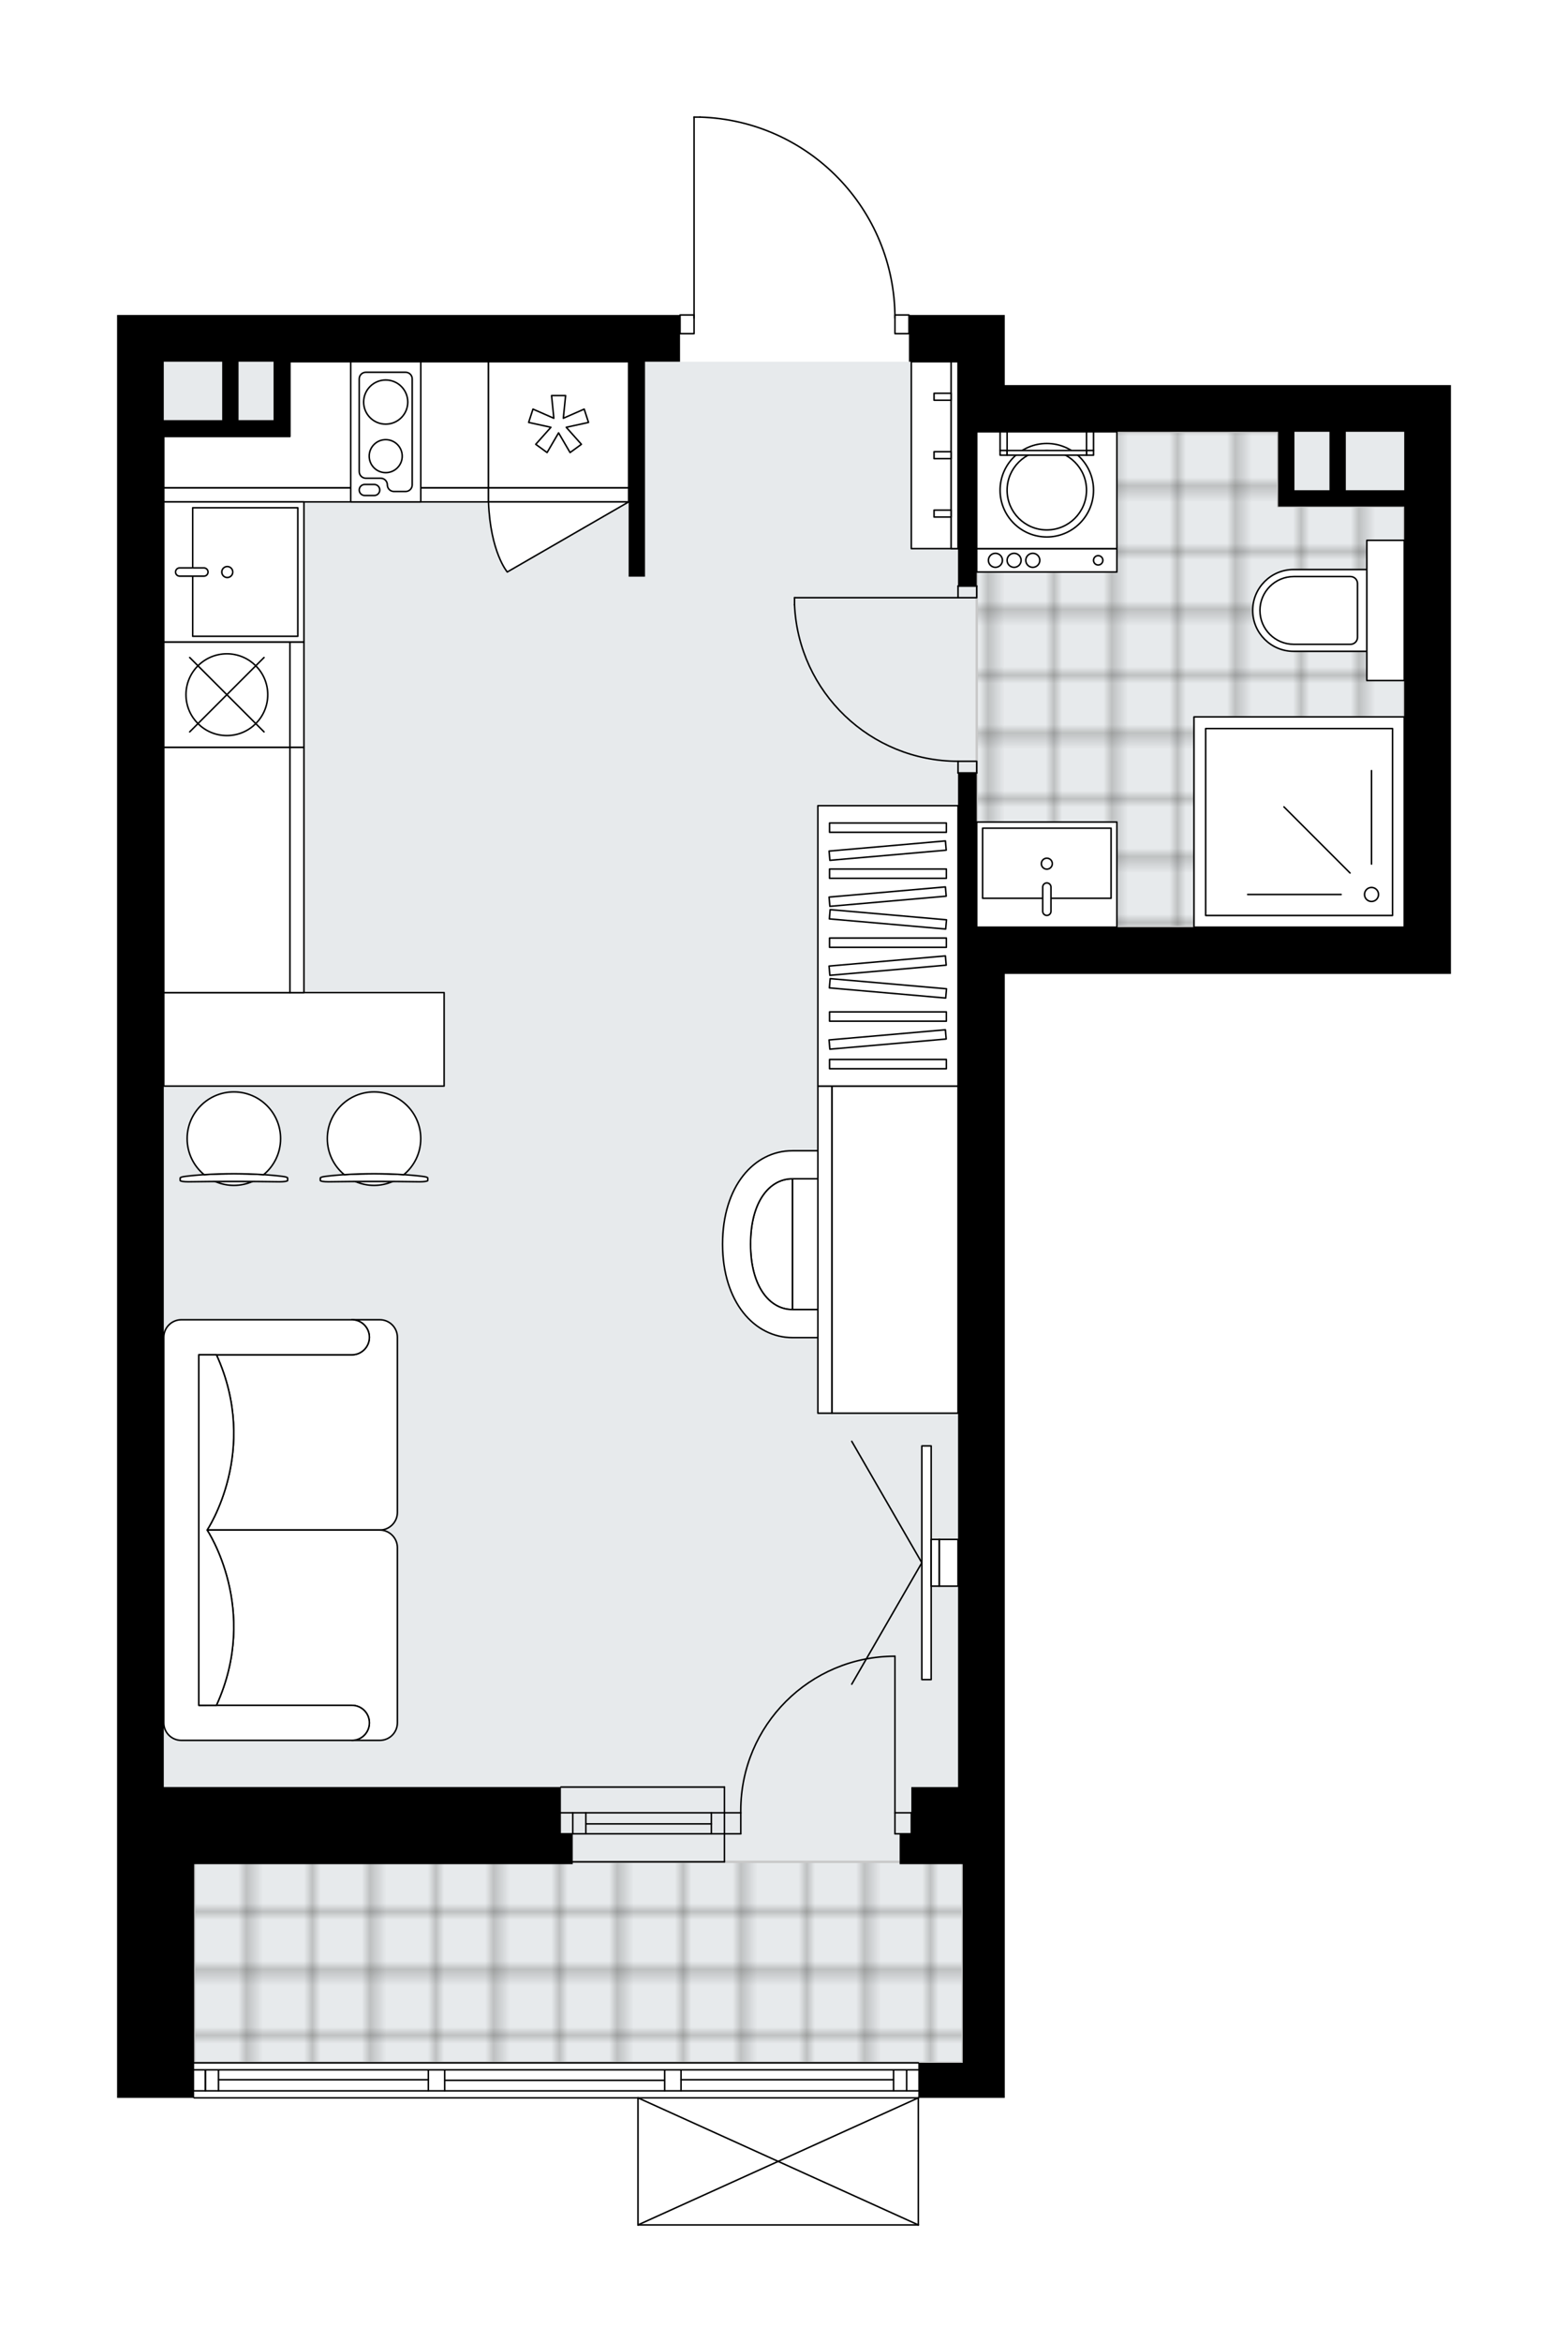 <svg xmlns="http://www.w3.org/2000/svg" xmlns:xlink="http://www.w3.org/1999/xlink" height="2000px" id="Layer_1" style="enable-background:new 0 0 1339.39 2000;" version="1.1" viewBox="0 0 1339.39 2000" width="1339.39px" x="0px" y="0px" xml:space="preserve">
<style type="text/css">
	.st0{fill:none;}
	.st1{opacity:0.5;fill:none;stroke:#1D1D1B;stroke-width:0.4;stroke-miterlimit:10;}
	.st2{fill:#FFFFFF;}
	.st3{fill:#E7EAEC;}
	.st4{fill:url(#SVGID_1_);stroke:#C8C8C8;stroke-width:2;stroke-linecap:round;stroke-linejoin:round;stroke-miterlimit:10;}
	
		.st5{fill:url(#SVGID_00000080885659564540294340000002970262319063717775_);stroke:#C8C8C8;stroke-width:2;stroke-linecap:round;stroke-linejoin:round;stroke-miterlimit:10;}
	.st6{fill:none;stroke:#000000;stroke-width:1.3;stroke-linecap:round;stroke-linejoin:round;stroke-miterlimit:10;}
	.st7{fill:#FFFFFF;stroke:#000000;stroke-width:1.3;stroke-linecap:round;stroke-linejoin:round;stroke-miterlimit:10;}
	.st8{fill:none;stroke:#000000;stroke-width:1.3;stroke-linecap:round;stroke-linejoin:round;}
	.st9{fill:none;stroke:#000000;stroke-width:1.3;stroke-linecap:round;stroke-linejoin:round;stroke-dasharray:9.977,9.977;}
	.st10{fill:none;stroke:#000000;stroke-width:1.3;stroke-linecap:round;stroke-linejoin:round;stroke-dasharray:9.531,9.531;}
	.st11{fill:none;stroke:#000000;stroke-width:1.3;stroke-linecap:round;stroke-linejoin:round;stroke-dasharray:10.296,10.296;}
	.st12{fill:none;stroke:#000000;stroke-width:1.3;stroke-linecap:round;stroke-linejoin:round;stroke-dasharray:10.372,10.372;}
	.st13{font-family:'Arial-BoldMT','Arial'; font-weight:bold;}
	.st14{font-size:105.592px;}
	.st15{font-size:87.993px;}
	.st16{font-family: 'ArialMT','Arial';}
	.st17{font-size:40px;}
</style>
<pattern height="14.57" id="New_Pattern_Swatch_3" patternUnits="userSpaceOnUse" style="overflow:visible;" viewBox="7.49 -22.06 14.57 14.57" width="14.57" x="1894.94" y="-4439.55">
	<g>
		<rect class="st0" height="14.57" width="14.57" x="7.49" y="-22.06" />
		<g>
			<rect class="st1" height="7.29" width="7.29" x="14.77" y="-7.49" />
		</g>
		<g>
			<rect class="st1" height="7.29" width="7.29" x="0.2" y="-7.49" />
		</g>
		<g>
			<rect class="st1" height="7.29" width="7.29" x="22.06" y="-14.77" />
		</g>
		<g>
			<rect class="st1" height="7.29" width="7.29" x="7.49" y="-14.77" />
			<rect class="st1" height="7.29" width="7.29" x="14.77" y="-22.06" />
		</g>
		<g>
			<rect class="st1" height="7.29" width="7.29" x="0.2" y="-22.06" />
		</g>
		<g>
			<rect class="st1" height="7.29" width="7.29" x="22.06" y="-29.35" />
		</g>
		<g>
			<rect class="st1" height="7.29" width="7.29" x="7.49" y="-29.35" />
		</g>
	</g>
</pattern>
<path class="st2" d="M1199.48,328.83h39.91v502.85h-39.91  H858.26v694.41v65.85v169.61v29.93h-73.18V1900c0,0,0,0,0,0.01c0,0.04-0.02,0.08-0.03,0.12c-0.01,0.04-0.01,0.09-0.03,0.13  c0,0,0,0,0,0.01c0,0.01-0.01,0.01-0.01,0.02c-0.05,0.09-0.12,0.17-0.2,0.23c-0.02,0.02-0.04,0.03-0.07,0.04  c-0.09,0.05-0.2,0.09-0.31,0.09H544.98c-0.12,0-0.22-0.04-0.31-0.09c-0.02-0.01-0.04-0.03-0.07-0.04c-0.08-0.06-0.15-0.14-0.2-0.23  c0-0.01-0.01-0.01-0.02-0.02c0,0,0-0.01,0-0.01c-0.02-0.04-0.02-0.08-0.03-0.12c-0.01-0.05-0.03-0.09-0.03-0.14c0,0,0,0,0-0.01  v-107.86H165.85c-0.36,0-0.65-0.29-0.65-0.65H100v-65.85V1526.1V268.97h39.91h440.34c0-0.36,0.29-0.65,0.65-0.65h11.32V100  c0-0.36,0.29-0.65,0.65-0.65h5c0,0,0.01,0,0.01,0c0,0,0.01,0,0.01,0c45.05,1.33,87.15,19.88,118.55,52.22  c30.63,31.55,47.83,72.9,48.65,116.76h11.36c0.36,0,0.65,0.29,0.65,0.65h81.16v39.91v19.95H1199.48z" id="background" />
<g id="floor">
	<polygon class="st3" points="1199.48,791.78 1199.48,368.74 818.36,368.74 818.36,308.88 139.91,308.88 139.91,498.45    139.91,550.33 139.91,1591.94 165.85,1591.94 165.85,1761.56 822.35,1761.56 822.35,1591.94 818.36,1591.94 818.36,791.78  " />
	<pattern id="SVGID_1_" patternTransform="matrix(7.039 0 0 7.039 58884.586 8122.812)" xlink:href="#New_Pattern_Swatch_3">
	</pattern>
	<polygon class="st4" points="1091.73,432.33 1091.73,368.74 834.32,368.74 834.32,791.78 1199.48,791.78 1199.48,432.33  " />
	
		<pattern id="SVGID_00000154427525336516559460000018404338580281509787_" patternTransform="matrix(7.039 0 0 7.039 58884.586 8122.812)" xlink:href="#New_Pattern_Swatch_3">
	</pattern>
	
		<rect height="171.61" style="fill:url(#SVGID_00000154427525336516559460000018404338580281509787_);stroke:#C8C8C8;stroke-width:2;stroke-linecap:round;stroke-linejoin:round;stroke-miterlimit:10;" width="656.5" x="165.85" y="1589.95" />
	<g id="LINE_00000031917612396393115630000012094919784727793582_">
		<line class="st6" x1="618.81" x2="479.13" y1="1548.05" y2="1548.05" />
	</g>
	<g id="LINE_00000011721556715230724720000003791133227774035872_">
		<line class="st6" x1="618.81" x2="479.13" y1="1566" y2="1566" />
	</g>
	<g id="LINE_00000137133058486742599040000003111256300729547659_">
		<line class="st6" x1="607.64" x2="500.43" y1="1557.52" y2="1557.52" />
	</g>
	<g id="LINE_00000067235597557333193500000008959280350726760858_">
		<line class="st6" x1="489.25" x2="489.25" y1="1548.05" y2="1566" />
	</g>
	<g id="LINE_00000100371679113521116780000012761732081485484957_">
		<line class="st6" x1="607.64" x2="607.64" y1="1548.05" y2="1566" />
	</g>
	<g id="LINE_00000168821205484174075170000003684857168767733923_">
		<line class="st6" x1="618.81" x2="479.13" y1="1526.1" y2="1526.1" />
	</g>
	<g id="LINE_00000098913574959593662540000000416212226382374057_">
		<line class="st6" x1="479.13" x2="618.81" y1="1589.95" y2="1589.95" />
	</g>
	<g id="LINE_00000088849839491264817590000013244432009474466185_">
		<line class="st6" x1="500.43" x2="500.43" y1="1548.03" y2="1565.99" />
	</g>
	<g id="LINE_00000027563334552098917660000004875757997039584168_">
		<line class="st6" x1="618.81" x2="618.81" y1="1526.1" y2="1589.95" />
	</g>
	<g id="LINE_00000167360760612689362480000006401927699146829967_">
		<line class="st6" x1="165.85" x2="784.43" y1="1761.56" y2="1761.56" />
	</g>
	<g id="LINE_00000065767966015835839470000015285816196467092631_">
		<line class="st6" x1="175.47" x2="175.47" y1="1767.54" y2="1785.5" />
	</g>
	<g id="LINE_00000151536929792000907830000014325725860651538083_">
		<line class="st6" x1="774.46" x2="774.46" y1="1767.54" y2="1785.5" />
	</g>
	<g id="LINE_00000160155341841628486900000010615820719546604172_">
		<line class="st6" x1="365.89" x2="186.64" y1="1776.02" y2="1776.02" />
	</g>
	<g id="LINE_00000049916042382118970680000012944699339910297534_">
		<line class="st6" x1="763.28" x2="581.74" y1="1776.02" y2="1776.02" />
	</g>
	<g id="LINE_00000024721143087323657710000013701777085043379902_">
		<line class="st6" x1="763.28" x2="763.28" y1="1785.5" y2="1767.54" />
	</g>
	<g id="LINE_00000118355536148666502720000012712370891787229355_">
		<line class="st6" x1="175.47" x2="175.47" y1="1767.54" y2="1785.5" />
	</g>
	<g id="LINE_00000141451555838838100470000017115245140225094560_">
		<line class="st6" x1="186.64" x2="186.64" y1="1785.5" y2="1767.54" />
	</g>
	<g id="LINE_00000027582350095732550160000010710405959011297724_">
		<line class="st6" x1="379.86" x2="379.86" y1="1767.54" y2="1785.5" />
	</g>
	<g id="LINE_00000039827473590626550500000003828958685493322379_">
		<line class="st6" x1="379.86" x2="365.89" y1="1785.5" y2="1785.5" />
	</g>
	<g id="LINE_00000036242094436615556090000001912463650932352919_">
		<line class="st6" x1="365.89" x2="365.89" y1="1785.5" y2="1767.54" />
	</g>
	<g id="LINE_00000153691503782744661410000004024533173582062476_">
		<line class="st6" x1="365.89" x2="379.86" y1="1767.54" y2="1767.54" />
	</g>
	<g id="LINE_00000067925547061928464450000003327291142683900050_">
		<line class="st6" x1="784.43" x2="165.85" y1="1791.49" y2="1791.49" />
	</g>
	<g id="LINE_00000104673007997864142070000012833560211426967191_">
		<line class="st6" x1="581.74" x2="581.74" y1="1767.54" y2="1785.5" />
	</g>
	<g id="LINE_00000078737257779718325710000010148129571712159114_">
		<line class="st6" x1="581.74" x2="567.78" y1="1785.5" y2="1785.5" />
	</g>
	<g id="LINE_00000059292373696890062090000004805644020635490239_">
		<line class="st6" x1="567.78" x2="567.78" y1="1785.5" y2="1767.54" />
	</g>
	<g id="LINE_00000044179370146778231350000016037865819514106507_">
		<line class="st6" x1="567.78" x2="581.74" y1="1767.54" y2="1767.54" />
	</g>
	<g id="LINE_00000096778459710864479550000005411936252860830113_">
		<line class="st6" x1="567.78" x2="379.86" y1="1776.52" y2="1776.52" />
	</g>
	<g id="LWPOLYLINE_00000112608481312298816060000001923868699093132964_">
		<line class="st6" x1="581.74" x2="784.43" y1="1767.54" y2="1767.54" />
	</g>
	<g id="LWPOLYLINE_00000169518170095978708700000015319843610448220066_">
		<line class="st6" x1="567.78" x2="379.86" y1="1767.54" y2="1767.54" />
	</g>
	<g id="LWPOLYLINE_00000041261676049097384190000007356745114110953908_">
		<line class="st6" x1="365.89" x2="165.85" y1="1767.54" y2="1767.54" />
	</g>
	<g id="LWPOLYLINE_00000103987005189505630620000009804427758054235813_">
		<line class="st6" x1="581.74" x2="784.43" y1="1785.5" y2="1785.5" />
	</g>
	<g id="LWPOLYLINE_00000085237434079385466240000001021421077172859324_">
		<line class="st6" x1="567.78" x2="379.86" y1="1785.5" y2="1785.5" />
	</g>
	<g id="LWPOLYLINE_00000135662627780537673040000000465600586695521683_">
		<line class="st6" x1="365.89" x2="165.85" y1="1785.5" y2="1785.5" />
	</g>
	<g id="LWPOLYLINE_00000085930763899224900850000018190999446217552818_">
		<rect class="st6" height="15.96" width="11.97" x="764.48" y="268.97" />
	</g>
	<g id="LWPOLYLINE_00000183933529665612676370000007250080726094317452_">
		<rect class="st6" height="15.96" width="11.97" x="580.9" y="268.97" />
	</g>
	<g id="LWPOLYLINE_00000116958111905008028630000005658597182927278003_">
		<path class="st6" d="M597.87,100c92.8,2.75,166.61,78.77,166.61,171.61" />
	</g>
	<g id="LINE_00000160871266628423905360000011663495714594664321_">
		<line class="st6" x1="592.87" x2="592.87" y1="271.61" y2="100" />
	</g>
	<g id="LINE_00000126293430609826640760000008781192934434005149_">
		<line class="st6" x1="592.87" x2="597.87" y1="100" y2="100" />
	</g>
	<g id="LWPOLYLINE_00000029748711964454789910000008554104269360281505_">
		<rect class="st6" height="9.98" width="15.96" x="818.36" y="500.44" />
	</g>
	<g id="LWPOLYLINE_00000138545385132188469160000000348596182450085039_">
		<rect class="st6" height="9.98" width="15.96" x="818.36" y="650.1" />
	</g>
	<g id="LINE_00000182517585114808323020000016478633462313538734_">
		<line class="st6" x1="818.36" x2="834.32" y1="500.44" y2="500.44" />
	</g>
	<g id="LINE_00000093884985393433592070000010014510245069340845_">
		<line class="st6" x1="818.36" x2="834.32" y1="660.08" y2="660.08" />
	</g>
	<g id="LINE_00000074418461492687999060000014340699503593340075_">
		<line class="st6" x1="818.36" x2="678.68" y1="510.42" y2="510.42" />
	</g>
	<g id="ARC_00000059280809970184064520000010038286345744150659_">
		<path class="st6" d="M678.68,516.41c3.32,74.74,64.86,133.64,139.68,133.69" />
	</g>
	<g id="LINE_00000160154968358387345610000002032988918720500139_">
		<line class="st6" x1="678.68" x2="678.68" y1="510.42" y2="516.41" />
	</g>
	<g id="ARC_00000073691065079845181100000011138722803056538805_">
		<path class="st6" d="M632.78,1548.05c-0.01-0.65-0.01-1.31-0.01-1.96c-0.01-72.75,58.96-131.73,131.71-131.73" />
	</g>
	<g id="LINE_00000129187690203380159190000016578300414642349222_">
		<line class="st6" x1="764.48" x2="764.48" y1="1548.05" y2="1414.35" />
	</g>
	<g id="LINE_00000102520530657547204230000006277717979886414497_">
		<line class="st6" x1="618.81" x2="632.78" y1="1548.05" y2="1548.05" />
	</g>
	<g id="LINE_00000139263630522100474020000009697330400561751946_">
		<line class="st6" x1="632.78" x2="632.78" y1="1548.05" y2="1566" />
	</g>
	<g id="LINE_00000129197243568821049320000006572675237692405150_">
		<line class="st6" x1="632.78" x2="618.81" y1="1566" y2="1566" />
	</g>
	<g id="LINE_00000078045359605980521920000005618298234791588022_">
		<line class="st6" x1="778.45" x2="764.48" y1="1566" y2="1566" />
	</g>
	<g id="LINE_00000167394155811774942130000009020429821104866725_">
		<line class="st6" x1="764.48" x2="764.48" y1="1566" y2="1548.05" />
	</g>
	<g id="LINE_00000091724741612350489410000018109230992346338473_">
		<line class="st6" x1="764.48" x2="778.45" y1="1548.05" y2="1548.05" />
	</g>
	<g id="LINE_00000020387449902944929440000002235624563619723664_">
		<line class="st6" x1="778.45" x2="778.45" y1="1566" y2="1548.05" />
	</g>
	<g id="LINE_00000016789646430694374810000009615139630316105642_">
		<line class="st6" x1="784.43" x2="544.98" y1="1900" y2="1900" />
	</g>
	<g id="LINE_00000095338208736935792950000014845723666082897041_">
		<line class="st6" x1="544.98" x2="544.98" y1="1900" y2="1791.49" />
	</g>
	<g id="LINE_00000044175853589666350190000018430451392405707178_">
		<line class="st6" x1="784.43" x2="784.43" y1="1791.49" y2="1900" />
	</g>
	<g id="LWPOLYLINE_00000049911894407362995620000015022907631870753952_">
		<line class="st6" x1="544.98" x2="784.43" y1="1791.49" y2="1900" />
	</g>
	<g id="LWPOLYLINE_00000003089840925161379480000009203937630357598884_">
		<line class="st6" x1="784.43" x2="544.98" y1="1791.49" y2="1900" />
	</g>
	<path d="M100,268.97V1526.1v199.54v65.85h65.85v-65.85v-133.69h313.28h10.12V1566h-10.12v-39.91H165.85h-25.94V372.74h49.89h13.97   h29.93h13.97v-63.85H537v183.58h13.97V308.88h29.93v-39.91H139.91H100z M233.69,308.88v49.89h-29.93v-49.89H233.69z M189.79,308.88   v49.89h-49.89v-49.89H189.79z" />
	<path d="M858.26,328.84v-19.95v-39.91h-81.81v39.91h41.9v19.95v39.91v131.7h15.96v-131.7h257.41v63.85h13.97h29.93h13.97h49.89   v359.18H834.32v-131.7h-15.96v131.7v39.91v694.41h-39.91V1566h-9.98v25.94h9.98h43.9v169.61h-37.91v29.93h73.83v-29.93v-169.61   v-65.85V831.69h341.22h39.91V328.84h-39.91H858.26z M1135.63,418.63h-29.93v-49.89h29.93V418.63z M1199.48,418.63h-49.89v-49.89   h49.89V418.63z" />
</g>
<g id="mebel">
	<g>
		<rect class="st7" height="159.63" width="39.91" x="778.45" y="308.88" />
		<rect class="st7" height="159.63" width="5.92" x="812.44" y="308.88" />
		
			<rect class="st7" height="14.56" transform="matrix(-4.392238e-11 1 -1 -4.392238e-11 1243.739 -366.57)" width="5.92" x="802.19" y="431.3" />
		
			<rect class="st7" height="14.56" transform="matrix(-4.545716e-11 1 -1 -4.545716e-11 1193.853 -416.456)" width="5.92" x="802.19" y="381.42" />
		
			<rect class="st7" height="14.56" transform="matrix(-4.392238e-11 1 -1 -4.392238e-11 1143.967 -466.341)" width="5.92" x="802.19" y="331.53" />
	</g>
	<g>
		<g>
			<g>
				<path class="st7" d="M776.75,1021.54v81.86c0,8.24-6.68,14.92-14.92,14.92h-84.95v-111.7h84.95      C770.07,1006.62,776.75,1013.3,776.75,1021.54z" />
				<path class="st7" d="M676.88,1118.32c-19.38,0-35.76-19.5-35.76-55.87s16.17-55.83,35.76-55.83V1118.32z" />
				<path class="st7" d="M676.88,982.68c-32.68,0-59.66,30.18-59.66,79.77c0,49.59,27.33,79.82,59.66,79.82h84.91v-23.95h-84.91      c-19.38,0-35.76-19.5-35.76-55.87s16.17-55.83,35.76-55.83h84.91v-23.95H676.88z" />
			</g>
		</g>
		<g>
			
				<rect class="st7" height="107.75" transform="matrix(7.572297e-10 1 -1 7.572297e-10 1831.628 302.665)" width="279.36" x="624.8" y="1013.27" />
			
				<rect class="st7" height="11.97" transform="matrix(4.890113e-10 1 -1 4.890113e-10 1771.764 362.528)" width="279.36" x="564.94" y="1061.16" />
		</g>
	</g>
	<g>
		<path class="st7" d="M300.54,1156.94L300.54,1156.94c8.27,0,14.97-6.7,14.97-14.97l0,0c0-8.27-6.7-14.97-14.97-14.97h0h23.89    c8.3,0,15.02,6.73,15.02,15.02v149.53c0,8.27-6.77,15.04-15.04,15.04l-147.5,0c0,0,45.4-67.49,7.96-149.65H300.54z" />
		<path class="st7" d="M300.54,1456.26L300.54,1456.26c8.27,0,14.97,6.7,14.97,14.97l0,0c0,8.27-6.7,14.97-14.97,14.97h0h23.89    c8.3,0,15.02-6.73,15.02-15.02v-149.53c0-8.27-6.77-15.04-15.04-15.04l-147.5,0c0,0,45.4,67.49,7.96,149.65H300.54z" />
		<path class="st7" d="M154.88,1127.01h145.67c8.27,0,14.97,6.7,14.97,14.97l0,0c0,8.27-6.7,14.97-14.97,14.97h-130.7v299.32h130.7    c8.27,0,14.97,6.7,14.97,14.97v0c0,8.27-6.7,14.97-14.97,14.97H154.88c-8.27,0-14.97-6.7-14.97-14.97v-329.25    C139.91,1133.74,146.65,1127.01,154.88,1127.01z" />
		<path class="st7" d="M184.87,1456.26c37.44-82.17-7.96-149.65-7.96-149.65v-0.01c0,0,45.4-67.49,7.96-149.65h-15.03v299.32    L184.87,1456.26z" />
	</g>
	<g>
		<g>
			<g id="LINE_00000058553403534792695860000012092114962758974848_">
				<path class="st7" d="M278.01,1004.58c24.15-3.03,58.82-3.03,82.98,0c2.79,0.35,4.41,0.88,4.41,1.43v0.14v1.97      c0,0.59-3.13,1.08-6.98,1.08c-25.87-0.41-51.95-0.41-77.82,0c-3.86,0-6.98-0.48-6.98-1.08v-1.97v-0.14      C273.6,1005.45,275.22,1004.93,278.01,1004.58z" />
			</g>
			<g>
				<path class="st7" d="M303.71,1009.01c4.85,2.09,10.18,3.26,15.79,3.26c5.61,0,10.95-1.17,15.79-3.26      C324.76,1008.94,314.24,1008.94,303.71,1009.01z" />
				<path class="st7" d="M294.08,1003.13c16.27-1.06,34.57-1.06,50.84,0c8.85-7.32,14.49-18.38,14.49-30.77      c0-22.04-17.87-39.91-39.91-39.91c-22.04,0-39.91,17.87-39.91,39.91C279.59,984.74,285.23,995.81,294.08,1003.13z" />
			</g>
		</g>
		<g>
			<g id="LINE_00000132074016930376569160000007027108655867559828_">
				<path class="st7" d="M158.29,1004.58c24.15-3.03,58.82-3.03,82.98,0c2.79,0.35,4.41,0.88,4.41,1.43v0.14v1.97      c0,0.59-3.13,1.08-6.98,1.08c-25.87-0.41-51.95-0.41-77.82,0c-3.86,0-6.98-0.48-6.98-1.08v-1.97v-0.14      C153.88,1005.45,155.5,1004.93,158.29,1004.58z" />
			</g>
			<g>
				<path class="st7" d="M183.98,1009.01c4.85,2.09,10.18,3.26,15.79,3.26c5.61,0,10.95-1.17,15.79-3.26      C205.03,1008.94,194.52,1008.94,183.98,1009.01z" />
				<path class="st7" d="M174.35,1003.13c16.27-1.06,34.57-1.06,50.84,0c8.85-7.32,14.49-18.38,14.49-30.77      c0-22.04-17.87-39.91-39.91-39.91c-22.04,0-39.91,17.87-39.91,39.91C159.86,984.74,165.5,995.81,174.35,1003.13z" />
			</g>
		</g>
		
			<rect class="st7" height="79.82" transform="matrix(-1 -8.966129e-11 8.966129e-11 -1 519.273 1775.114)" width="239.45" x="139.91" y="847.65" />
	</g>
	<g>
		<g>
			<g id="LINE_00000116213466323387283980000002123923942158406067_">
				<line class="st7" x1="787.43" x2="727.57" y1="1334.53" y2="1438.22" />
			</g>
			<g id="LINE_00000124159606264712050310000004501366430711543695_">
				<line class="st7" x1="787.43" x2="727.57" y1="1334.53" y2="1230.85" />
			</g>
		</g>
		<rect class="st7" height="199.54" width="7.98" x="787.43" y="1234.76" />
		
			<rect class="st7" height="39.91" transform="matrix(-1 -1.224647e-16 1.224647e-16 -1 1597.805 2669.068)" width="6.98" x="795.41" y="1314.58" />
		<rect class="st7" height="39.91" width="15.96" x="802.39" y="1314.58" />
	</g>
	<g>
		
			<rect class="st7" height="107.75" transform="matrix(2.563378e-11 -1 1 2.563378e-11 -549.105 936.679)" width="209.51" x="89.03" y="689.02" />
		
			<rect class="st7" height="11.97" transform="matrix(2.563378e-11 -1 1 2.563378e-11 -489.242 996.542)" width="209.51" x="148.89" y="736.91" />
	</g>
	<g>
		<polygon class="st7" points="139.91,416.63 417.28,416.63 417.28,308.88 247.66,308.88 247.66,372.74 139.91,372.74   " />
		<rect class="st7" height="11.97" width="277.37" x="139.91" y="416.63" />
	</g>
	<g>
		
			<rect class="st7" height="179.59" transform="matrix(-1.836970e-16 1 -1 -1.836970e-16 1811.673 -407.71)" width="179.59" x="1019.9" y="612.19" />
		
			<rect class="st7" height="159.63" transform="matrix(-1.836970e-16 1 -1 -1.836970e-16 1811.673 -407.71)" width="159.63" x="1029.87" y="622.16" />
		<circle class="st7" cx="1171.55" cy="763.84" r="5.99" />
		<line class="st7" x1="1171.55" x2="1171.55" y1="737.9" y2="658.08" />
		<line class="st7" x1="1153.21" x2="1096.77" y1="745.5" y2="689.06" />
		<line class="st7" x1="1145.61" x2="1065.79" y1="763.84" y2="763.84" />
	</g>
	<g>
		
			<rect class="st7" height="89.79" transform="matrix(-1 -8.987534e-11 8.987534e-11 -1 1788.377 1493.758)" width="119.73" x="834.32" y="701.98" />
		
			<rect class="st7" height="59.86" transform="matrix(-1 -8.966618e-11 8.966618e-11 -1 1788.418 1474.334)" width="109.75" x="839.33" y="707.24" />
		<path class="st7" d="M894.21,753.99L894.21,753.99c1.95,0,3.53,1.58,3.53,3.53v20.69c0,1.95-1.58,3.53-3.53,3.53l0,0    c-1.95,0-3.53-1.58-3.53-3.53v-20.69C890.68,755.57,892.26,753.99,894.21,753.99z" />
		<circle class="st7" cx="894.21" cy="737.55" r="4.69" />
	</g>
	<g>
		<g>
			<rect class="st7" height="19.95" width="119.73" x="834.32" y="468.52" />
			<rect class="st7" height="99.77" width="119.73" x="834.32" y="368.74" />
			<g id="CIRCLE_00000017490027406659435990000012963672027190172091_">
				<circle class="st7" cx="894.18" cy="418.63" r="39.91" />
			</g>
			<g id="CIRCLE_00000057148098159717063660000002325171331351016888_">
				<circle class="st7" cx="894.18" cy="418.63" r="33.92" />
			</g>
			<g id="CIRCLE_00000082348495110011736850000018404299816509344660_">
				<circle class="st7" cx="938.08" cy="478.49" r="3.99" />
			</g>
			<g id="CIRCLE_00000152942441714297322640000007401609980786020232_">
				<circle class="st7" cx="882.21" cy="478.49" r="5.99" />
			</g>
			<g id="CIRCLE_00000151515327644642646880000006063752919376717469_">
				<circle class="st7" cx="866.25" cy="478.49" r="5.99" />
			</g>
			<g id="CIRCLE_00000093158792540848380000000016795059839484009362_">
				<circle class="st7" cx="850.29" cy="478.49" r="5.99" />
			</g>
		</g>
		<g>
			<rect class="st7" height="15.96" width="5.99" x="854.28" y="368.74" />
			<rect class="st7" height="3.99" width="5.99" x="854.28" y="384.71" />
			<rect class="st7" height="15.96" width="5.99" x="928.11" y="368.74" />
			<rect class="st7" height="3.99" width="5.99" x="928.11" y="384.71" />
			
				<rect class="st7" height="3.99" transform="matrix(-1 -1.224647e-16 1.224647e-16 -1 1788.369 773.407)" width="67.84" x="860.26" y="384.71" />
		</g>
	</g>
	<g>
		<path class="st7" d="M1070.05,521.28L1070.05,521.28c0-19.29,15.63-34.92,34.92-34.92h62.59v69.84h-62.59    C1085.68,556.2,1070.05,540.56,1070.05,521.28z" />
		
			<rect class="st7" height="31.93" transform="matrix(6.757201e-13 1 -1 6.757201e-13 1704.8 -662.245)" width="119.73" x="1123.66" y="505.31" />
		<path class="st7" d="M1076.24,521.28L1076.24,521.28c0-15.98,12.95-28.93,28.93-28.93h48.42c3.31,0,5.99,2.68,5.99,5.99v45.89    c0,3.31-2.68,5.99-5.99,5.99h-48.42C1089.19,550.21,1076.24,537.26,1076.24,521.28z" />
	</g>
	<g>
		<rect class="st7" height="107.75" width="119.73" x="417.28" y="308.88" />
		<rect class="st7" height="11.97" width="119.73" x="417.28" y="416.63" />
		<polygon class="st7" points="473.09,357.18 471.15,337.82 483.13,337.82 481.19,357.18 499.01,349.36 502.71,360.74     483.69,364.89 496.64,379.42 486.96,386.46 477.14,369.65 467.32,386.46 457.63,379.42 470.59,364.89 451.57,360.74     455.27,349.36   " />
		<path class="st7" d="M537,428.61l-103.69,59.86c0,0-14.45-16.85-16.04-59.86H537z" />
	</g>
	<g>
		
			<rect class="st7" height="119.73" transform="matrix(4.484686e-11 -1 1 4.484686e-11 -288.701 688.248)" width="119.73" x="139.91" y="428.61" />
		
			<rect class="st7" height="89.79" transform="matrix(4.483353e-11 -1 1 4.483353e-11 -279.009 697.981)" width="109.75" x="154.61" y="443.6" />
		<path class="st7" d="M177.7,488.49L177.7,488.49c0,1.95-1.58,3.53-3.53,3.53h-20.69c-1.95,0-3.53-1.58-3.53-3.53l0,0    c0-1.95,1.58-3.53,3.53-3.53h20.69C176.12,484.97,177.7,486.55,177.7,488.49z" />
		<circle class="st7" cx="194.14" cy="488.49" r="4.69" />
	</g>
	<g>
		
			<rect class="st7" height="107.75" transform="matrix(4.477869e-11 -1 1 4.477869e-11 -399.451 787.026)" width="89.79" x="148.89" y="539.36" />
		
			<rect class="st7" height="11.97" transform="matrix(4.477869e-11 -1 1 4.477869e-11 -339.588 846.889)" width="89.79" x="208.75" y="587.25" />
		<circle class="st7" cx="193.79" cy="593.24" r="34.92" />
		<line class="st7" x1="162.04" x2="225.53" y1="561.49" y2="624.99" />
		<line class="st7" x1="225.53" x2="162.04" y1="561.49" y2="624.99" />
	</g>
	<g>
		<rect class="st7" height="119.73" width="59.86" x="299.58" y="308.88" />
		<path class="st7" d="M306.85,323.55v79.18c0,3.12,2.53,5.66,5.66,5.66h12.69c3.12,0,5.66,2.53,5.66,5.66l0,0    c0,3.12,2.53,5.66,5.66,5.66h9.93c3.12,0,5.66-2.53,5.66-5.66v-90.49c0-3.12-2.53-5.66-5.66-5.66H312.5    C309.38,317.9,306.85,320.43,306.85,323.55z" />
		<path class="st7" d="M319.68,423.14h-8.12c-2.6,0-4.71-2.11-4.71-4.71l0,0c0-2.6,2.11-4.71,4.71-4.71h8.12    c2.6,0,4.71,2.11,4.71,4.71l0,0C324.4,421.03,322.29,423.14,319.68,423.14z" />
		<circle class="st7" cx="329.47" cy="389.54" r="14.1" />
		<circle class="st7" cx="329.47" cy="343.35" r="18.85" />
	</g>
	<g>
		<rect class="st7" height="239.45" width="119.73" x="698.63" y="688.01" />
		<g>
			<rect class="st7" height="7.93" width="99.77" x="708.61" y="702.82" />
			<rect class="st7" height="7.93" width="99.77" x="708.61" y="742.11" />
			<rect class="st7" height="7.93" width="99.77" x="708.61" y="801.04" />
			
				<rect class="st7" height="7.93" transform="matrix(0.996 0.087 -0.087 0.996 71.335 -63.119)" width="99.77" x="708.61" y="781.39" />
			
				<rect class="st7" height="7.93" transform="matrix(0.996 -0.087 0.087 0.996 -60.426 68.871)" width="99.77" x="708.61" y="722.46" />
			
				<rect class="st7" height="7.93" transform="matrix(0.996 -0.087 0.087 0.996 -63.85 69.021)" width="99.77" x="708.61" y="761.75" />
			
				<rect class="st7" height="7.93" transform="matrix(0.996 0.087 -0.087 0.996 76.471 -62.894)" width="99.77" x="708.61" y="840.32" />
			
				<rect class="st7" height="7.93" transform="matrix(0.996 -0.087 0.087 0.996 -68.986 69.245)" width="99.77" x="708.61" y="820.68" />
			<rect class="st7" height="7.93" width="99.77" x="708.61" y="864.12" />
			<rect class="st7" height="7.93" width="99.77" x="708.61" y="904.73" />
			
				<rect class="st7" height="7.93" transform="matrix(0.996 -0.087 0.087 0.996 -74.484 69.485)" width="99.77" x="708.61" y="883.77" />
		</g>
	</g>
</g>
</svg>